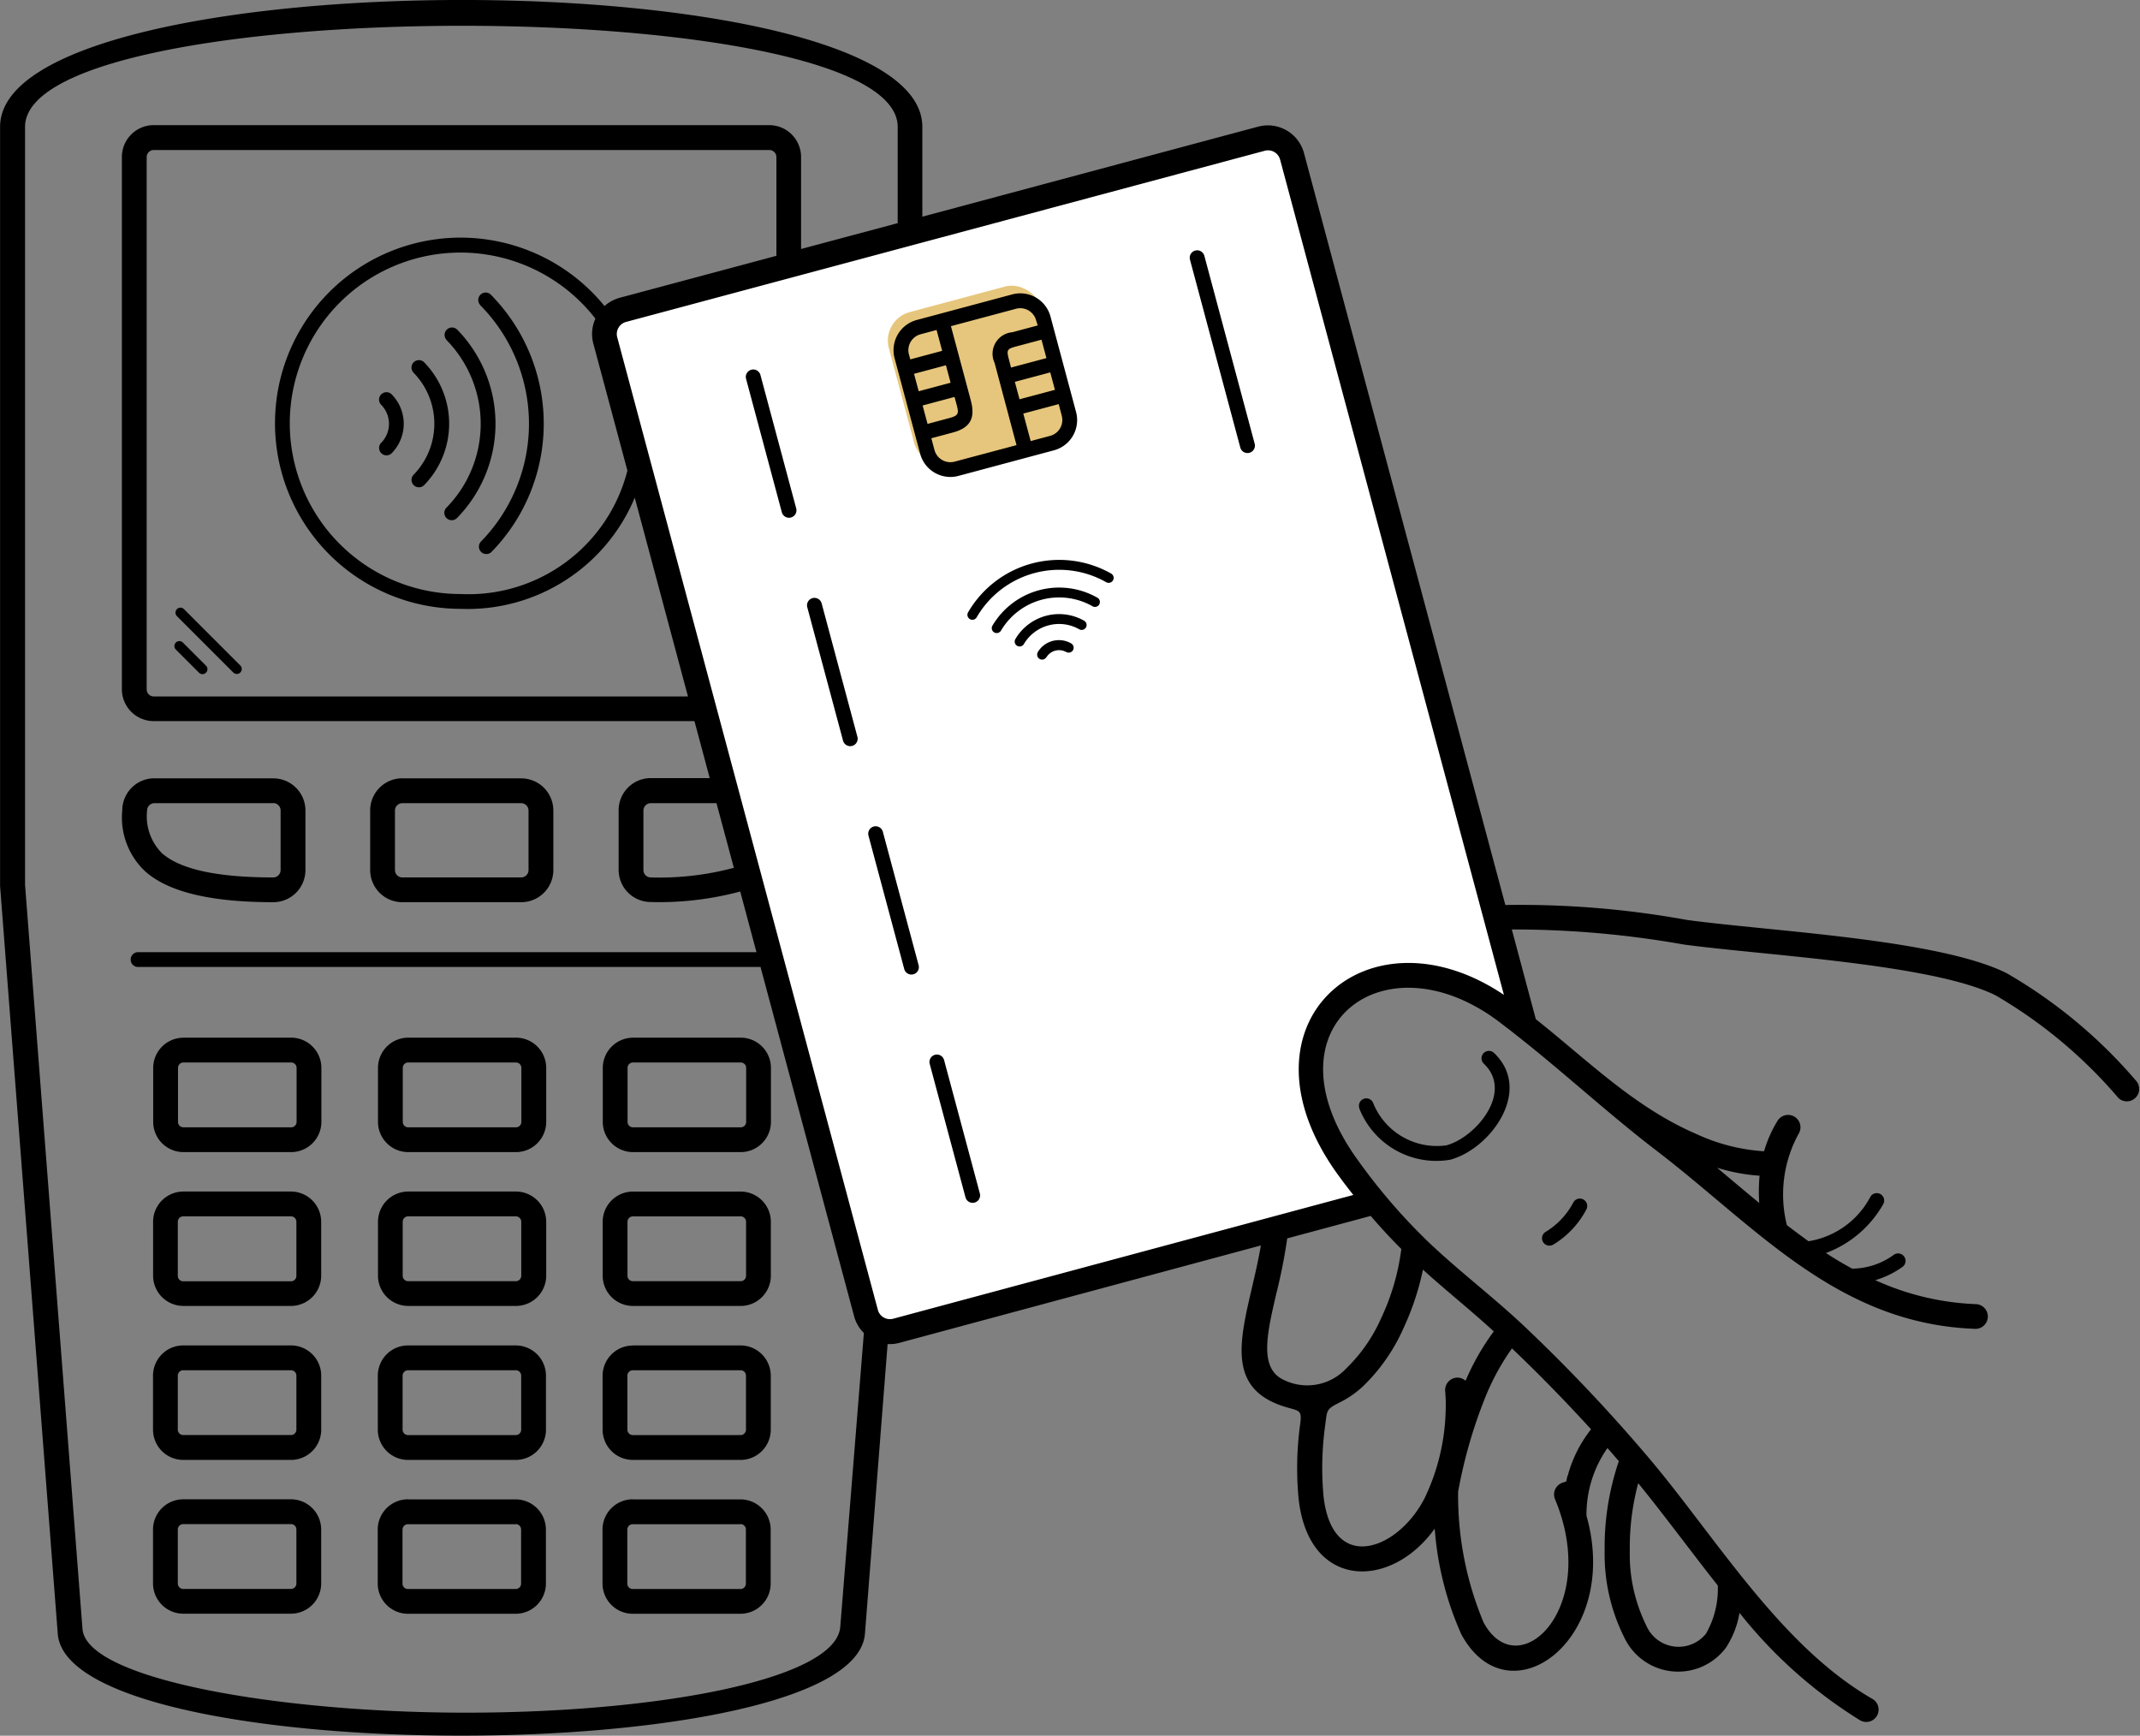 <svg xmlns="http://www.w3.org/2000/svg" width="72.513" height="58.812" viewBox="0 0 72.513 58.812">
  <rect x="0" y="0" width="72.513" height="58.812" fill="#808080" stroke="none"/>
  <g id="Group_10865" data-name="Group 10865" transform="translate(-5930.823 -899.722)">
    <path id="Path_18652" data-name="Path 18652" d="M5953.942,911.01l22.2-6.063,1.028.346.367,1.585,7.369,27.945-1.606-.965-1.561-.46H5980.1l-.56.46-1.429.965-.373,1.618.608,2.262,1.193,2v.32l-15.2,4.146H5963.3l-.738-.255-8.623-32.838-.188-.565Z" transform="translate(-2.49 -0.568)" fill="#fff"/>
    <rect id="Rectangle_5974" data-name="Rectangle 5974" width="5.347" height="5.347" rx="1" transform="matrix(0.966, -0.259, 0.259, 0.966, 5960.682, 910.556)" fill="#e6c67c"/>
    <path id="np_hand-holding-secured-credit-card-over-pos-terminal_2326747_000000" d="M33.569,57.815,32.8,67.643c-.362,4.6-27,4.608-27.351,0L3.495,42.308l0-.03V16.582c0-5.713,31.25-5.747,31.25,0v3.045l11.384-3.052a1.268,1.268,0,0,1,1.547.892L54.5,42.95a31.5,31.5,0,0,1,6.152.506c2.844.387,8.506.649,10.827,1.8a16.831,16.831,0,0,1,4.4,3.658.419.419,0,0,1-.6.582,16.088,16.088,0,0,0-4.172-3.487c-2.15-1.066-7.885-1.355-10.568-1.721a32.976,32.976,0,0,0-5.82-.509l.813,3.039c1.766,1.4,3.347,2.991,5.442,3.892a6.4,6.4,0,0,0,2.293.585,4.231,4.231,0,0,1,.454-1.029.419.419,0,0,1,.719.432,4.274,4.274,0,0,0-.4,3.1c.244.186.487.369.734.545a2.889,2.889,0,0,0,2.1-1.514.251.251,0,0,1,.423.271,3.728,3.728,0,0,1-1.934,1.642c.289.189.585.365.889.53a2.434,2.434,0,0,0,1.407-.466.252.252,0,0,1,.3.405,3.094,3.094,0,0,1-.923.451,9.046,9.046,0,0,0,3.423.813.419.419,0,0,1-.03.837c-4.681-.164-7.425-3.454-10.824-6.051-1.584-1.212-3.1-2.616-4.687-3.865-.009-.006-.018-.015-.027-.021-.2-.161-.4-.311-.582-.451-3.923-2.988-8.076.174-4.8,4.681a19.914,19.914,0,0,0,2.43,2.808c1.032.975,2.175,1.839,3.213,2.82A55.731,55.731,0,0,1,59.3,61.613c.646.758,1.27,1.578,1.9,2.406,1.693,2.217,3.451,4.513,5.738,5.832a.418.418,0,0,1-.417.725,15.827,15.827,0,0,1-4.087-3.642,3.051,3.051,0,0,1-.46,1.182,2.019,2.019,0,0,1-3.448-.356,6.278,6.278,0,0,1-.661-2.924,9.021,9.021,0,0,1,.481-3.042c-.128-.146-.256-.3-.387-.442a3.928,3.928,0,0,0-.71,2.29c1.188,4.212-2.643,6.983-4.242,4.017a10.673,10.673,0,0,1-.9-3.578c-1.489,2.08-4.285,2.077-4.614-1.032a10.951,10.951,0,0,1,.055-2.51c.061-.445-.018-.445-.362-.542a3.49,3.49,0,0,1-.563-.2c-1.456-.682-1.115-2.144-.707-3.889.107-.46.219-.941.3-1.422l-12.249,3.3a1.2,1.2,0,0,1-.4.04Zm29.547-5.692a6.181,6.181,0,0,1-1.441-.271c.475.4.947.8,1.428,1.194a5.752,5.752,0,0,1,.012-.923ZM38.944,34.557a.167.167,0,0,1-.289-.167l0-.006a.834.834,0,0,1,1.13-.3l.009.006a.167.167,0,0,1-.167.289l-.006,0a.5.5,0,0,0-.673.18l0,.006Zm-.761-.445a.167.167,0,0,1-.289-.167,1.718,1.718,0,0,1,2.339-.624.167.167,0,0,1-.167.289,1.387,1.387,0,0,0-1.882.5Zm-.777-.454a.167.167,0,0,1-.289-.167,2.623,2.623,0,0,1,3.566-.95.167.167,0,0,1-.167.289,2.289,2.289,0,0,0-3.109.828Zm-.819-.457a.168.168,0,0,1-.292-.168,3.572,3.572,0,0,1,4.848-1.313.168.168,0,0,1-.168.292A3.233,3.233,0,0,0,36.587,33.2Zm-1.042-8.539-1.081.289.158.591,1.081-.289Zm-1.209-.2,1.081-.289-.189-.707-.545.146a.558.558,0,0,0-.393.679Zm1.5,1.273-1.081.289.167.624.728-.195c.335-.088.335-.161.253-.472Zm-.122-2.4.542,2.025.131.49c.155.582.006.926-.609,1.09l-.728.195.107.4a.558.558,0,0,0,.679.393l2.1-.56-.6-2.251-.143-.536a.731.731,0,0,1,.6-1.038l.862-.231L38.6,23.14a.556.556,0,0,0-.679-.393l-2.211.591Zm2.324,2.479,1.2-.32-.158-.591-1.2.32Zm1.328.164-1.2.32.25.932.661-.177a.556.556,0,0,0,.393-.679ZM37.75,24.739l1.2-.32-.167-.624-.865.231c-.3.079-.323.122-.244.42Zm6.064-3.655a.252.252,0,0,1,.487-.131l1.705,6.365a.252.252,0,0,1-.487.131Zm-9.261,2.044,3.24-.868a1.06,1.06,0,0,1,1.294.749l.868,3.24a1.06,1.06,0,0,1-.749,1.294l-3.24.868a1.06,1.06,0,0,1-1.294-.749l-.868-3.24a1.06,1.06,0,0,1,.749-1.294Zm.442,25.207a.252.252,0,0,1,.487-.131l1.212,4.52a.252.252,0,0,1-.487.131ZM32.92,40.6a.252.252,0,0,1,.487-.131l1.212,4.52a.252.252,0,0,1-.487.131Zm-2.074-7.739a.252.252,0,0,1,.487-.131l1.212,4.52a.252.252,0,0,1-.487.131Zm-2.074-7.739a.252.252,0,0,1,.487-.131l1.212,4.52a.252.252,0,0,1-.487.131Zm5.138-5.263V16.586c0-4.583-29.569-4.556-29.569,0V42.268L6.287,67.479c.131,1.712,6.67,2.829,12.895,2.838,6.584.012,12.642-1.124,12.782-2.908l.8-9.958a1.245,1.245,0,0,1-.332-.57l-3.17-11.832H8.148a.251.251,0,0,1,0-.5H29.125l-.551-2.056a10.608,10.608,0,0,1-3.033.356,1.09,1.09,0,0,1-1.087-1.087V39.737a1.09,1.09,0,0,1,1.087-1.087h2l-.518-1.931H8.7a1.08,1.08,0,0,1-1.078-1.078V17.6A1.08,1.08,0,0,1,8.7,16.525H29.558A1.08,1.08,0,0,1,30.636,17.6v3.122l3.277-.877ZM49.938,53.485l-2.829.761a18.443,18.443,0,0,1-.365,1.852c-.323,1.386-.594,2.549.244,2.942a1.806,1.806,0,0,0,2.126-.393,5.38,5.38,0,0,0,1.173-1.687,7.762,7.762,0,0,0,.688-2.354q-.539-.539-1.035-1.118Zm-21.581-11.8L27.77,39.5H25.541a.25.25,0,0,0-.247.247v2.022a.25.25,0,0,0,.247.247,9.76,9.76,0,0,0,2.817-.326Zm-1.553-5.8L25,29.148a6.135,6.135,0,0,1-5.9,3.767,6.289,6.289,0,1,1,4.876-10.26,1.283,1.283,0,0,1,.515-.28L29.8,20.953V17.606a.24.24,0,0,0-.238-.238H8.7a.24.24,0,0,0-.238.238V35.645a.24.24,0,0,0,.238.238H26.8Zm-2.053-7.656-1.154-4.3a1.258,1.258,0,0,1,.07-.847A5.785,5.785,0,1,0,19.1,32.413a5.556,5.556,0,0,0,5.652-4.185Zm29.7,17.764-7.583-28.3a.424.424,0,0,0-.518-.3q-10.822,2.9-21.644,5.8a.424.424,0,0,0-.3.518l8.832,32.958a.424.424,0,0,0,.518.3l15.593-4.194c-.177-.222-.347-.445-.512-.673-3.7-5.086.962-9.234,5.616-6.106ZM59,62.548a8.437,8.437,0,0,0-.283,2.281,5.446,5.446,0,0,0,.554,2.525,1.192,1.192,0,0,0,2.028.286,3.062,3.062,0,0,0,.4-1.632c-.39-.49-.767-.987-1.145-1.48-.518-.676-1.029-1.346-1.547-1.98Zm-2.881-8.089a.251.251,0,0,1-.265-.426,2.559,2.559,0,0,0,.953-1.011.251.251,0,0,1,.445.231,3.054,3.054,0,0,1-1.13,1.206Zm-6.56-4.608a.251.251,0,0,1,.451-.219A2.327,2.327,0,0,0,52.5,51.094c.981-.259,2.3-1.8,1.264-2.774a.251.251,0,0,1,.344-.365c1.346,1.267-.11,3.262-1.48,3.627a2.807,2.807,0,0,1-3.073-1.73Zm7.056,12.435a4.344,4.344,0,0,1,.789-1.571c-.862-.944-1.754-1.861-2.68-2.741a8.1,8.1,0,0,0-.947,1.766,16.434,16.434,0,0,0-.877,3.088,11.149,11.149,0,0,0,.862,4.431c1.169,2.171,3.965-.475,2.421-4.175a.42.42,0,0,1,.225-.548c.21-.088.128.027.2-.25Zm-3.46-3.222a8.252,8.252,0,0,1,.953-1.666c-.786-.722-1.614-1.38-2.4-2.092a9.1,9.1,0,0,1-.667,2,6.223,6.223,0,0,1-1.367,1.955,3.336,3.336,0,0,1-.728.515c-.527.262-.478.262-.551.807a10.489,10.489,0,0,0-.058,2.375c.283,2.674,2.516,1.87,3.426.094a7.248,7.248,0,0,0,.716-3.012,5.216,5.216,0,0,0-.018-.621.422.422,0,0,1,.384-.454.414.414,0,0,1,.3.1ZM16.4,25.993a.251.251,0,0,1,.356-.353l.012.012a1.421,1.421,0,0,1,0,1.986l-.012.012a.251.251,0,0,1-.353-.356l.009-.009a.916.916,0,0,0,0-1.279L16.4,26Zm1.1-1.087a.251.251,0,0,1,.356-.353,2.979,2.979,0,0,1,0,4.178.251.251,0,0,1-.356-.353,2.475,2.475,0,0,0,0-3.469ZM18.621,23.8a.251.251,0,0,1,.356-.353,4.565,4.565,0,0,1-.009,6.4.251.251,0,0,1-.356-.353,4.058,4.058,0,0,0,.009-5.689Zm1.142-1.182a.251.251,0,0,1,.353-.356,6.222,6.222,0,0,1,.024,8.731.251.251,0,0,1-.356-.353,5.712,5.712,0,0,0-.024-8.019ZM11.635,34.834a.168.168,0,0,1-.238.238l-1.91-1.91a.168.168,0,0,1,.238-.238Zm-1.163.006a.168.168,0,0,1-.238.238l-.783-.783a.168.168,0,0,1,.238-.238ZM12.755,39.5H8.723a.25.25,0,0,0-.247.247,1.774,1.774,0,0,0,.506,1.45c.539.472,1.626.819,3.773.819A.25.25,0,0,0,13,41.765V39.743a.25.25,0,0,0-.247-.247Zm-4.032-.841h4.032a1.09,1.09,0,0,1,1.087,1.087v2.022a1.09,1.09,0,0,1-1.087,1.087c-2.382,0-3.645-.436-4.325-1.029a2.494,2.494,0,0,1-.795-2.08A1.09,1.09,0,0,1,8.723,38.656Zm8.4,0h4.032a1.09,1.09,0,0,1,1.087,1.087v2.022a1.09,1.09,0,0,1-1.087,1.087H17.122a1.09,1.09,0,0,1-1.087-1.087V39.743A1.09,1.09,0,0,1,17.122,38.656Zm4.032.841H17.122a.25.25,0,0,0-.247.247v2.022a.25.25,0,0,0,.247.247h4.032a.25.25,0,0,0,.247-.247V39.743A.25.25,0,0,0,21.155,39.5Zm3.776,23.59h3.652a1.026,1.026,0,0,1,1.023,1.023v1.83a1.026,1.026,0,0,1-1.023,1.023H24.931a1.026,1.026,0,0,1-1.023-1.023V64.11A1.026,1.026,0,0,1,24.931,63.087Zm3.652.841H24.931a.183.183,0,0,0-.183.183v1.83a.183.183,0,0,0,.183.183h3.652a.183.183,0,0,0,.183-.183V64.11A.183.183,0,0,0,28.583,63.927Zm-11.268-.841h3.652a1.026,1.026,0,0,1,1.023,1.023v1.83a1.026,1.026,0,0,1-1.023,1.023H17.314a1.026,1.026,0,0,1-1.023-1.023V64.11A1.026,1.026,0,0,1,17.314,63.087Zm3.652.841H17.314a.183.183,0,0,0-.183.183v1.83a.183.183,0,0,0,.183.183h3.652a.183.183,0,0,0,.183-.183V64.11A.183.183,0,0,0,20.966,63.927ZM9.7,63.087h3.652a1.026,1.026,0,0,1,1.023,1.023v1.83a1.026,1.026,0,0,1-1.023,1.023H9.7a1.026,1.026,0,0,1-1.023-1.023V64.11A1.026,1.026,0,0,1,9.7,63.087Zm3.652.841H9.7a.183.183,0,0,0-.183.183v1.83a.183.183,0,0,0,.183.183h3.652a.183.183,0,0,0,.183-.183V64.11A.183.183,0,0,0,13.349,63.927Zm11.585-6.054h3.652A1.025,1.025,0,0,1,29.609,58.9v1.83a1.026,1.026,0,0,1-1.023,1.023H24.934a1.026,1.026,0,0,1-1.023-1.023V58.9a1.025,1.025,0,0,1,1.023-1.023Zm3.652.841H24.934a.183.183,0,0,0-.183.183v1.83a.183.183,0,0,0,.183.183h3.652a.183.183,0,0,0,.183-.183V58.9A.183.183,0,0,0,28.586,58.714Zm-11.268-.841h3.652A1.025,1.025,0,0,1,21.992,58.9v1.83a1.026,1.026,0,0,1-1.023,1.023H17.317a1.026,1.026,0,0,1-1.023-1.023V58.9A1.025,1.025,0,0,1,17.317,57.873Zm3.652.841H17.317a.183.183,0,0,0-.183.183v1.83a.183.183,0,0,0,.183.183h3.652a.183.183,0,0,0,.183-.183V58.9A.183.183,0,0,0,20.969,58.714ZM9.7,57.873h3.652A1.025,1.025,0,0,1,14.376,58.9v1.83a1.026,1.026,0,0,1-1.023,1.023H9.7a1.026,1.026,0,0,1-1.023-1.023V58.9A1.025,1.025,0,0,1,9.7,57.873Zm3.652.841H9.7a.183.183,0,0,0-.183.183v1.83a.183.183,0,0,0,.183.183h3.652a.183.183,0,0,0,.183-.183V58.9A.183.183,0,0,0,13.352,58.714Zm11.585-6.054h3.652a1.025,1.025,0,0,1,1.023,1.023v1.83a1.026,1.026,0,0,1-1.023,1.023H24.937a1.026,1.026,0,0,1-1.023-1.023v-1.83a1.026,1.026,0,0,1,1.023-1.023Zm3.652.841H24.937a.183.183,0,0,0-.183.183v1.83a.183.183,0,0,0,.183.183h3.652a.183.183,0,0,0,.183-.183v-1.83A.183.183,0,0,0,28.589,53.5ZM17.32,52.659h3.652A1.026,1.026,0,0,1,22,53.682v1.83a1.026,1.026,0,0,1-1.023,1.023H17.32A1.026,1.026,0,0,1,16.3,55.513v-1.83A1.026,1.026,0,0,1,17.32,52.659Zm3.652.841H17.32a.183.183,0,0,0-.183.183v1.83a.183.183,0,0,0,.183.183h3.652a.183.183,0,0,0,.183-.183v-1.83A.183.183,0,0,0,20.972,53.5ZM9.7,52.659h3.652a1.026,1.026,0,0,1,1.023,1.023v1.83a1.026,1.026,0,0,1-1.023,1.023H9.7A1.026,1.026,0,0,1,8.68,55.513v-1.83A1.026,1.026,0,0,1,9.7,52.659Zm3.652.841H9.7a.183.183,0,0,0-.183.183v1.83A.183.183,0,0,0,9.7,55.7h3.652a.183.183,0,0,0,.183-.183v-1.83A.183.183,0,0,0,13.355,53.5ZM24.94,47.445h3.652a1.026,1.026,0,0,1,1.023,1.023V50.3a1.026,1.026,0,0,1-1.023,1.023H24.94A1.026,1.026,0,0,1,23.917,50.3v-1.83a1.026,1.026,0,0,1,1.023-1.023Zm3.652.841H24.94a.183.183,0,0,0-.183.183V50.3a.183.183,0,0,0,.183.183h3.652a.183.183,0,0,0,.183-.183v-1.83A.183.183,0,0,0,28.591,48.286Zm-11.268-.841h3.652A1.026,1.026,0,0,1,22,48.469V50.3a1.026,1.026,0,0,1-1.023,1.023H17.323A1.026,1.026,0,0,1,16.3,50.3v-1.83A1.026,1.026,0,0,1,17.323,47.445Zm3.652.841H17.323a.183.183,0,0,0-.183.183V50.3a.183.183,0,0,0,.183.183h3.652a.183.183,0,0,0,.183-.183v-1.83A.183.183,0,0,0,20.975,48.286ZM9.707,47.445h3.652a1.026,1.026,0,0,1,1.023,1.023V50.3a1.026,1.026,0,0,1-1.023,1.023H9.707A1.026,1.026,0,0,1,8.683,50.3v-1.83a1.026,1.026,0,0,1,1.023-1.023Zm3.652.841H9.707a.183.183,0,0,0-.183.183V50.3a.183.183,0,0,0,.183.183h3.652a.183.183,0,0,0,.183-.183v-1.83A.183.183,0,0,0,13.358,48.286Z" transform="translate(5927.331 887.437)"/>
  </g>
</svg>
